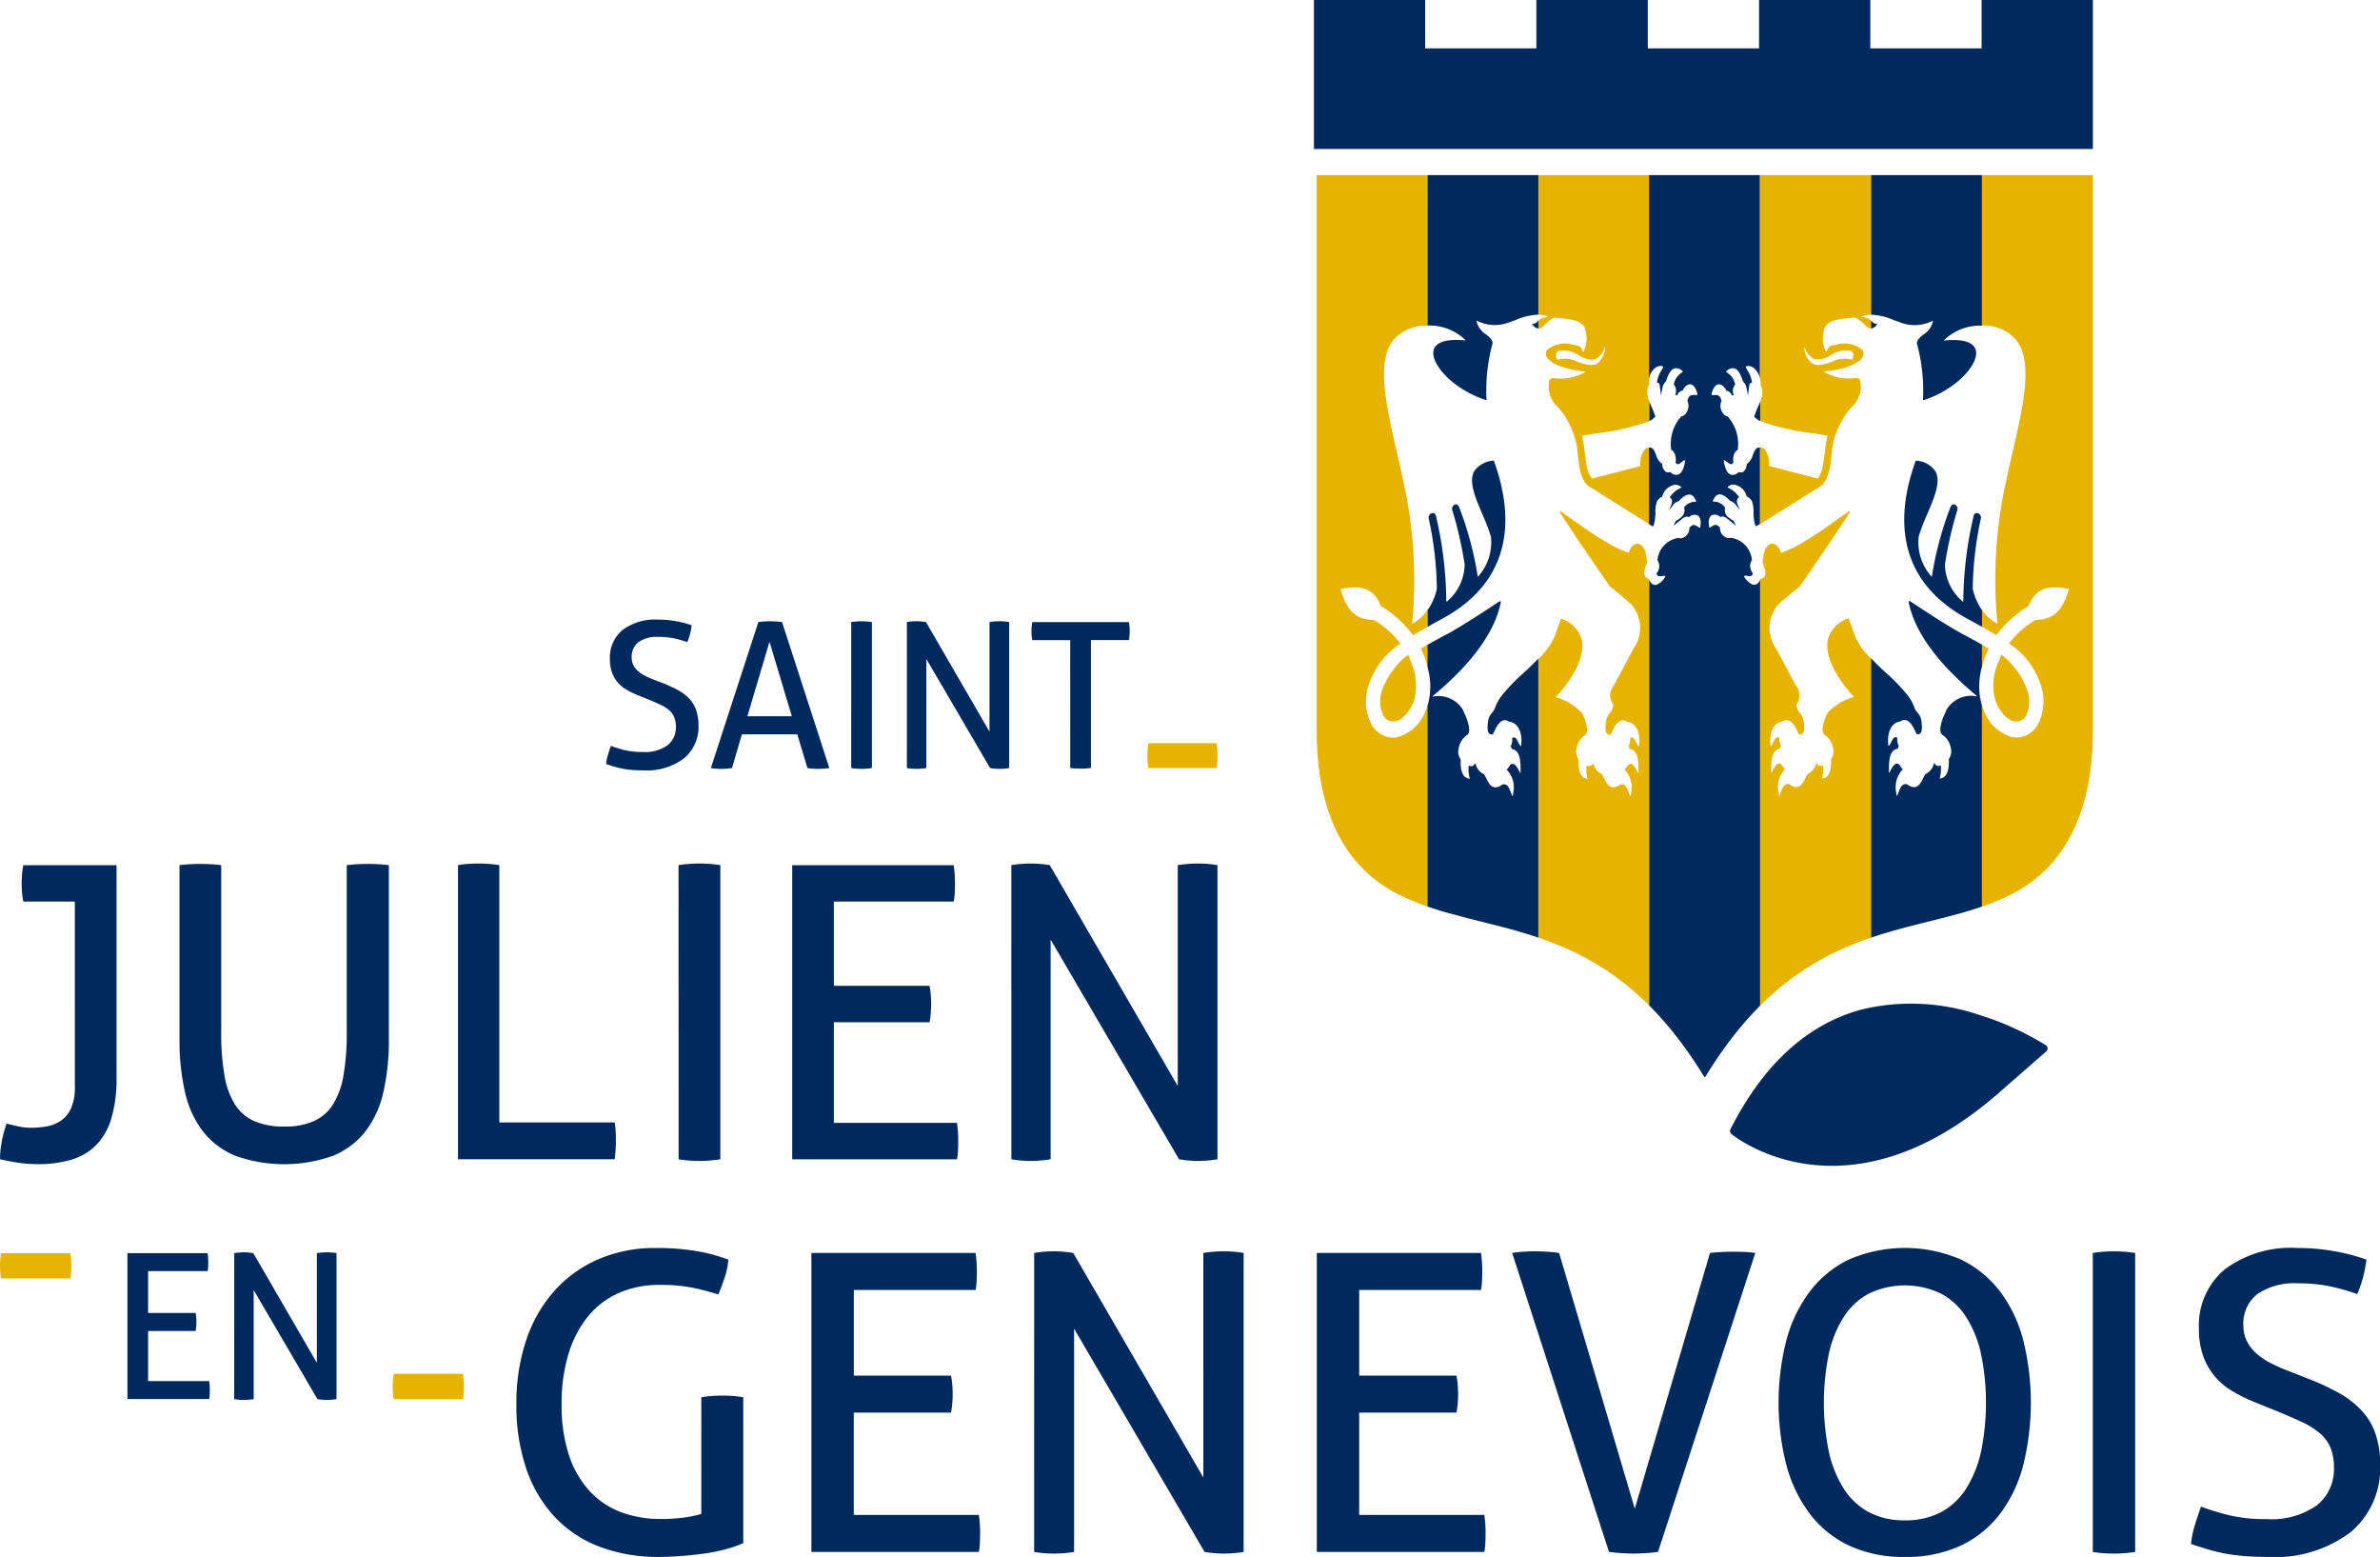 <svg xmlns="http://www.w3.org/2000/svg" width="162.353" height="106.173" viewBox="0 0 162.353 106.173"><defs><clipPath id="a"><path d="M245.678 130.036c-6.916-11.348-14.963-9.36-21.005-12.517-5.615-2.934-5.44-9.722-5.44-11.712V68.535h52.955v37.271c0 1.99.175 8.779-5.44 11.712-6.042 3.157-14.089 1.169-21.005 12.517Z" transform="translate(-219.232 -68.535)" fill="none"/></clipPath></defs><path d="M5.105 61.482H1.59a5.479 5.479 0 0 1-.084-.614q-.028-.334-.028-.641t.028-.628a5.589 5.589 0 0 1 .084-.6h6.36v14.477a9.458 9.458 0 0 1-.362 2.817 4.34 4.34 0 0 1-1.06 1.827 3.982 3.982 0 0 1-1.7.977 8.066 8.066 0 0 1-2.259.292 9.268 9.268 0 0 1-1.339-.1q-.67-.1-1.228-.237a6.534 6.534 0 0 1 .112-1.172 8.293 8.293 0 0 1 .334-1.255c.223.056.479.117.768.181a4.013 4.013 0 0 0 .906.1 6.351 6.351 0 0 0 1.018-.083 2.58 2.58 0 0 0 .962-.363 2.012 2.012 0 0 0 .725-.837 3.4 3.4 0 0 0 .279-1.507Zm7.14-2.483a11.621 11.621 0 0 1 1.45-.083 10.714 10.714 0 0 1 1.395.083v11.382a16.8 16.8 0 0 0 .223 2.957 5.374 5.374 0 0 0 .725 1.994 3 3 0 0 0 1.325 1.13 5.007 5.007 0 0 0 2.022.363 4.907 4.907 0 0 0 2.008-.363 3.02 3.02 0 0 0 1.312-1.13 5.391 5.391 0 0 0 .725-1.994 16.754 16.754 0 0 0 .223-2.957V58.999a11.8 11.8 0 0 1 1.423-.083 11.635 11.635 0 0 1 1.451.083v11.884a15.642 15.642 0 0 1-.377 3.6 6.844 6.844 0 0 1-1.227 2.679 5.406 5.406 0 0 1-2.217 1.659 9.917 9.917 0 0 1-6.64 0 5.4 5.4 0 0 1-2.217-1.659 6.836 6.836 0 0 1-1.227-2.679 15.641 15.641 0 0 1-.377-3.6Zm18.997-.001c.2-.037.423-.065.656-.083s.478-.028.739-.028q.362 0 .725.028t.7.083v17.546h7.867a4.9 4.9 0 0 1 .07.642c.008.222.014.428.014.613a8.953 8.953 0 0 1-.084 1.256H31.242Zm15.045 0c.223-.037.456-.065.7-.083a9.828 9.828 0 0 1 1.451 0c.241.019.474.047.7.083v20.057a8.753 8.753 0 0 1-1.423.112c-.242 0-.488-.01-.74-.028s-.479-.047-.683-.084Zm7.754.001h11.018a8.3 8.3 0 0 1 .084 1.228q0 .308-.014.641a3.972 3.972 0 0 1-.07.615h-8.177v5.746h6.527a5.6 5.6 0 0 1 .084.6 7.109 7.109 0 0 1 0 1.269 5.477 5.477 0 0 1-.084.614h-6.527v6.863h8.4a8.357 8.357 0 0 1 .083 1.227c0 .205 0 .419-.013.642a4.1 4.1 0 0 1-.069.614H54.041Zm14.949-.001q.306-.055.655-.083c.233-.019.45-.028.655-.028s.423.009.656.028.451.047.655.083l8.731 15.064V58.998q.335-.055.7-.083c.241-.019.484-.028.725-.028q.308 0 .642.028c.223.019.437.047.642.083v20.057a7.627 7.627 0 0 1-2.623 0l-8.759-14.98v14.98a7.96 7.96 0 0 1-1.338.112c-.242 0-.479-.01-.711-.028a5.686 5.686 0 0 1-.628-.084ZM47.84 95.285c.226-.038.463-.066.708-.085a9.56 9.56 0 0 1 1.474 0 6.692 6.692 0 0 1 .681.085v9.951a9.146 9.146 0 0 1-1.3.44 11.9 11.9 0 0 1-1.474.283c-.511.067-1.021.118-1.532.157s-.992.057-1.446.057a11.142 11.142 0 0 1-4.083-.709 8.13 8.13 0 0 1-3.063-2.056 9.118 9.118 0 0 1-1.913-3.275 13.309 13.309 0 0 1-.666-4.366 13.449 13.449 0 0 1 .68-4.409 9.574 9.574 0 0 1 1.942-3.359 8.614 8.614 0 0 1 3.005-2.141 9.678 9.678 0 0 1 3.871-.751 16.134 16.134 0 0 1 2.806.212 11.876 11.876 0 0 1 2.155.581 5.266 5.266 0 0 1-.241 1.2q-.186.554-.44 1.177-.794-.256-1.715-.453a11.266 11.266 0 0 0-2.31-.2 6.78 6.78 0 0 0-2.737.538 5.652 5.652 0 0 0-2.1 1.574 7.432 7.432 0 0 0-1.348 2.552 11.485 11.485 0 0 0-.482 3.473 10.841 10.841 0 0 0 .5 3.473 6.682 6.682 0 0 0 1.4 2.438 5.6 5.6 0 0 0 2.14 1.446 7.666 7.666 0 0 0 2.736.468 11.081 11.081 0 0 0 1.588-.1 8.522 8.522 0 0 0 1.163-.24Zm7.511-9.84h11.2a8.408 8.408 0 0 1 .085 1.247c0 .209 0 .426-.014.653a3.983 3.983 0 0 1-.071.624h-8.307v5.841h6.63a5.6 5.6 0 0 1 .085.61 7.31 7.31 0 0 1 0 1.289 5.6 5.6 0 0 1-.085.625H58.24v6.974h8.534a8.579 8.579 0 0 1 .084 1.248q0 .312-.014.653a4.087 4.087 0 0 1-.07.623H55.351Zm15.196.001a6.589 6.589 0 0 1 .667-.085c.236-.019.458-.028.666-.028s.43.009.666.028a6.6 6.6 0 0 1 .666.085l8.874 15.311V85.446c.227-.038.463-.066.709-.085s.491-.028.736-.028q.313 0 .653.028c.227.019.444.047.652.085v20.385a6.638 6.638 0 0 1-.667.085c-.236.019-.458.029-.666.029s-.43-.01-.666-.029a6.638 6.638 0 0 1-.667-.085l-8.9-15.225v15.225a6.655 6.655 0 0 1-.666.085 8.717 8.717 0 0 1-1.422 0 5.4 5.4 0 0 1-.638-.085Zm19.28-.001h11.2a8.477 8.477 0 0 1 .085 1.247q0 .313-.015.653a4.047 4.047 0 0 1-.07.624h-8.308v5.841h6.634a5.49 5.49 0 0 1 .085.61 7.31 7.31 0 0 1 0 1.289 5.493 5.493 0 0 1-.085.625h-6.634v6.974h8.535a8.579 8.579 0 0 1 .084 1.248q0 .312-.014.653a4.151 4.151 0 0 1-.07.623H89.827Zm13.326.001a6.566 6.566 0 0 1 .751-.085 12.559 12.559 0 0 1 1.645 0c.294.019.563.047.808.085l5.161 17.436 5.131-17.436a14.087 14.087 0 0 1 1.559-.085c.245 0 .506 0 .779.014a5.731 5.731 0 0 1 .752.071l-6.635 20.385q-.368.057-.822.085c-.3.019-.587.029-.85.029s-.544-.01-.836-.029-.572-.047-.838-.085Zm26.793 18.232a5.136 5.136 0 0 0 2.452-.553 4.629 4.629 0 0 0 1.715-1.6 7.842 7.842 0 0 0 1.021-2.524 16.511 16.511 0 0 0 0-6.677 7.678 7.678 0 0 0-1.021-2.524 4.677 4.677 0 0 0-1.715-1.588 5.717 5.717 0 0 0-4.905 0 4.67 4.67 0 0 0-1.716 1.588 7.7 7.7 0 0 0-1.021 2.524 16.56 16.56 0 0 0 0 6.677 7.866 7.866 0 0 0 1.021 2.524 4.621 4.621 0 0 0 1.716 1.6 5.133 5.133 0 0 0 2.453.553m0 2.495a8.72 8.72 0 0 1-3.828-.78 7.282 7.282 0 0 1-2.68-2.183 9.673 9.673 0 0 1-1.588-3.332 17.272 17.272 0 0 1 0-8.449 9.684 9.684 0 0 1 1.588-3.332 7.409 7.409 0 0 1 2.68-2.2 9.625 9.625 0 0 1 7.655 0 7.4 7.4 0 0 1 2.68 2.2 9.458 9.458 0 0 1 1.573 3.332 17.749 17.749 0 0 1 0 8.449 9.447 9.447 0 0 1-1.573 3.332 7.276 7.276 0 0 1-2.68 2.183 8.719 8.719 0 0 1-3.827.78m12.815-20.727c.226-.038.463-.066.708-.085a9.56 9.56 0 0 1 2.184.085v20.385a8.144 8.144 0 0 1-.695.085 9.38 9.38 0 0 1-1.503 0 6.52 6.52 0 0 1-.694-.085Zm7.373 17.296a19.8 19.8 0 0 0 1.956.595 10.451 10.451 0 0 0 2.5.256 5.364 5.364 0 0 0 3.473-.95 3.157 3.157 0 0 0 1.148-2.566 3.471 3.471 0 0 0-.241-1.361 2.61 2.61 0 0 0-.724-.979 5.41 5.41 0 0 0-1.2-.752q-.723-.34-1.688-.737l-1.615-.653a11.009 11.009 0 0 1-1.5-.75 4.651 4.651 0 0 1-1.177-1.007 4.545 4.545 0 0 1-.779-1.375 5.442 5.442 0 0 1-.284-1.858 4.965 4.965 0 0 1 1.758-4.039 7.509 7.509 0 0 1 4.934-1.46 14.125 14.125 0 0 1 2.579.226 13.589 13.589 0 0 1 2.155.567 8.872 8.872 0 0 1-.624 2.353 14.243 14.243 0 0 0-1.772-.51 10.491 10.491 0 0 0-2.283-.226 4.514 4.514 0 0 0-2.75.723 2.536 2.536 0 0 0-.964 2.169 2.292 2.292 0 0 0 .242 1.063 2.808 2.808 0 0 0 .637.822 4.659 4.659 0 0 0 .936.638 10.535 10.535 0 0 0 1.134.511l1.588.623a17.1 17.1 0 0 1 2.014.949 6.3 6.3 0 0 1 1.5 1.163 4.521 4.521 0 0 1 .95 1.574 6.3 6.3 0 0 1 .326 2.126 5.691 5.691 0 0 1-2.014 4.608 8.533 8.533 0 0 1-5.641 1.688c-.587 0-1.115-.02-1.588-.057a13.008 13.008 0 0 1-1.318-.17 11.5 11.5 0 0 1-1.177-.283q-.568-.171-1.163-.369a6.326 6.326 0 0 1 .256-1.276q.2-.652.425-1.275" fill="#002a5e"/><path d="M82.981 50.681a3.719 3.719 0 0 1 .054.419q.018.233.018.436c0 .137-.006.283-.018.438a3.054 3.054 0 0 1-.054.4h-4.643a3.058 3.058 0 0 1-.053-.4 5.67 5.67 0 0 1 0-.874 3.723 3.723 0 0 1 .053-.419ZM4.792 85.457a3.83 3.83 0 0 1 .055.426 5.4 5.4 0 0 1 0 .889 3.144 3.144 0 0 1-.055.407H.073a3.069 3.069 0 0 1-.054-.407Q0 86.536 0 86.327t.019-.444a3.725 3.725 0 0 1 .054-.426Zm26.785 8.229a3.834 3.834 0 0 1 .055.426q.018.237.018.444t-.018.445a3.124 3.124 0 0 1-.055.407h-4.719a3.053 3.053 0 0 1-.055-.407 5.39 5.39 0 0 1 0-.889 3.733 3.733 0 0 1 .055-.426Z" fill="#e6b300"/><path d="M8.693 85.457h5.469a4.09 4.09 0 0 1 .042.609c0 .1 0 .208-.007.318a1.961 1.961 0 0 1-.035.3h-4.058v2.852h3.24a2.754 2.754 0 0 1 .041.3c.009.106.014.21.014.312s0 .208-.014.318a2.733 2.733 0 0 1-.041.3h-3.24v3.414h4.167a4.09 4.09 0 0 1 .042.609q0 .152-.007.318a1.9 1.9 0 0 1-.035.3H8.693Zm7.285 0a4.202 4.202 0 0 1 .651-.055c.102 0 .21 0 .326.014s.223.023.325.041l4.334 7.477v-7.477q.166-.027.346-.041c.12-.009.24-.014.36-.014q.152 0 .318.014t.318.041v9.955a3.76 3.76 0 0 1-.651.056c-.102 0-.21 0-.325-.014a3.268 3.268 0 0 1-.326-.042l-4.348-7.435v7.435a3.923 3.923 0 0 1-.665.056c-.111 0-.238 0-.353-.014a2.691 2.691 0 0 1-.312-.042Zm25.692-34.59a9.708 9.708 0 0 0 .956.291 5.114 5.114 0 0 0 1.218.124 2.619 2.619 0 0 0 1.7-.464 1.54 1.54 0 0 0 .561-1.253 1.7 1.7 0 0 0-.118-.665 1.28 1.28 0 0 0-.353-.478 2.631 2.631 0 0 0-.588-.367q-.353-.166-.824-.36l-.789-.318a5.427 5.427 0 0 1-.733-.367 2.26 2.26 0 0 1-.575-.491 2.215 2.215 0 0 1-.381-.672 2.652 2.652 0 0 1-.139-.907 2.426 2.426 0 0 1 .859-1.973 3.67 3.67 0 0 1 2.409-.713 6.9 6.9 0 0 1 1.26.111 6.637 6.637 0 0 1 1.052.277 4.338 4.338 0 0 1-.3 1.149 6.885 6.885 0 0 0-.865-.249 5.1 5.1 0 0 0-1.114-.111 2.2 2.2 0 0 0-1.343.354 1.238 1.238 0 0 0-.471 1.059 1.117 1.117 0 0 0 .118.519 1.376 1.376 0 0 0 .312.4 2.231 2.231 0 0 0 .457.311 4.951 4.951 0 0 0 .553.249l.775.3a8.278 8.278 0 0 1 .983.464 3.058 3.058 0 0 1 .734.567 2.2 2.2 0 0 1 .464.769 3.073 3.073 0 0 1 .159 1.038 2.781 2.781 0 0 1-.983 2.25 4.17 4.17 0 0 1-2.756.824q-.428 0-.775-.027a6.443 6.443 0 0 1-.644-.083 5.529 5.529 0 0 1-.575-.139 20.19 20.19 0 0 1-.568-.18 3.094 3.094 0 0 1 .125-.623q.086-.311.199-.616Zm12.719-.789h-3.78l-.678 2.3a4.9 4.9 0 0 1-.72.056 5.5 5.5 0 0 1-.381-.014 3.246 3.246 0 0 1-.339-.042l3.24-9.955q.18-.027.388-.041c.139-.009.281-.014.429-.014q.194 0 .4.014t.4.041l3.226 9.955a3.94 3.94 0 0 1-.374.042 5.556 5.556 0 0 1-.767 0 3.636 3.636 0 0 1-.353-.042Zm-3.406-1.232h3.032l-1.523-5.082Zm7.083-6.425a4.813 4.813 0 0 1 1.066-.041c.12.014.235.023.346.041v9.955a4.076 4.076 0 0 1-.706.056c-.129 0-.242-.005-.367-.014a3.272 3.272 0 0 1-.34-.042Zm3.798 0q.152-.027.326-.041c.115-.009.224-.014.326-.014s.209 0 .325.014.224.023.326.041l4.334 7.477v-7.477q.166-.027.346-.041c.12-.009.24-.014.36-.014.1 0 .208 0 .318.014s.217.023.318.041v9.955a3.755 3.755 0 0 1-1.303 0l-4.347-7.435v7.435a3.923 3.923 0 0 1-.665.056 4.71 4.71 0 0 1-.353-.014 2.7 2.7 0 0 1-.312-.042Zm11.141 1.232h-2.586a2.707 2.707 0 0 1-.042-.3q-.014-.166-.013-.318c0-.1 0-.205.013-.312a2.755 2.755 0 0 1 .042-.3h6.59a2.791 2.791 0 0 1 .042.29c.009.1.013.2.013.3s0 .21-.013.326a2.686 2.686 0 0 1-.042.311h-2.59v8.723a5.325 5.325 0 0 1-.692.042 5.772 5.772 0 0 1-.72-.042Zm63.609 30.644c-10.634 9.508-18.43 3.1-18.51 3.03a.26.26 0 0 1-.061-.315c2.237-4.425 5.25-7.175 8.948-8.169a14.47 14.47 0 0 1 8.013.365 19.553 19.553 0 0 1 4.564 2.078.263.263 0 0 1 .024.41ZM135.177 0v3.3h-7.591V0h-7.591v3.3h-7.591V0h-7.6v3.3h-7.587V0H89.63v10.159h53.139V0Z" fill="#002a5e"/><g transform="translate(89.813 11.941)" clip-path="url(#a)"><path d="M15.126 10.463h-.032a.539.539 0 0 1-.333-.222l-.07-.084.108-.014a.457.457 0 0 0 .276-.167c.015-.015.035-.031.052-.047v-.411a4.238 4.238 0 0 0-1.536.362l-.066.025c-.139.051-.277.1-.421.149a2.7 2.7 0 0 1-2.159-.114.021.021 0 0 0-.035.019 1.407 1.407 0 0 0 .64.9c.282.23.524.429.429.71a12.2 12.2 0 0 0-.392 3.7v.087l-.082-.027c-2.187-.721-3.719-2.424-3.529-3.354.119-.583.878-.833 2.152-.7 0 0 .008 0 .013-.016a.022.022 0 0 0-.006-.025 3.543 3.543 0 0 0-2.5-.976h-.07v19.4c.023-.032.048-.061.07-.094a4.115 4.115 0 0 0 .563-1.342 23.641 23.641 0 0 0-.554-4.8.315.315 0 0 1 .224-.373.188.188 0 0 1 .15.013.274.274 0 0 1 .118.178 26.1 26.1 0 0 1 .706 5.829.021.021 0 0 0 .013.019.023.023 0 0 0 .022 0 3.389 3.389 0 0 0 1.218-2.54 26.468 26.468 0 0 0-.844-3.7.319.319 0 0 1 .181-.39c.058-.017.207-.034.3.215a23.247 23.247 0 0 1 1.253 4.684.02.02 0 0 0 .014.016.022.022 0 0 0 .023-.005 3.523 3.523 0 0 0 .865-2.719 14.391 14.391 0 0 0-.591-1.543c-.483-1.136-.939-2.209-.552-2.908a1.691 1.691 0 0 1 1.291-.72l.05-.009.017.048c1.224 3.386 1.591 8-3.61 10.778-.272.145-.574.314-.861.475l-.07.039v1.21l.07-.04c.407-.231.832-.458 1.248-.681l.031-.016c1.035-.552 2.95-1.819 3.559-2.226.055-.037.107.018.093.082-.255 1.21-1.058 3.393-4.629 6.366a.022.022 0 0 0 .013.04 1.945 1.945 0 0 1 2.044.928c.034.09.072.175.11.262l.016.036a3.068 3.068 0 0 1 .259.773c.072.372.02.567-.175.67a1.409 1.409 0 0 0-.519.91.867.867 0 0 0 .13.677l.013.017v.021c-.021.977.22 1.232.588 1.316a.019.019 0 0 0 .02-.005.022.022 0 0 0 .007-.019l-.018-.1a2.411 2.411 0 0 1-.056-.705l.012-.07.067.022a.264.264 0 0 0 .315-.1l.071-.084.033.1a1.031 1.031 0 0 0 .472.6l.066.047c.05.028.1.12.17.272.112.232.266.549.53.612a.665.665 0 0 0 .542-.172l.023-.011c.345-.082.459.206.575.511a2.425 2.425 0 0 0 .109.26.019.019 0 0 0 .024.012.023.023 0 0 0 .017-.02l.011-.153a1.748 1.748 0 0 0-.392-1.584l-.051-.042.046-.047a1.224 1.224 0 0 0 .156-.21l.021-.038.011-.014a.253.253 0 0 1 .177-.085h.03c.178.033.344.336.471.6a.02.02 0 0 0 .025.013.023.023 0 0 0 .017-.021c0-.7.006-1.487-.562-1.6l-.032-.006-.08-.195.017-.026a1.07 1.07 0 0 0 .091-.5v-.04l.037-.014a.172.172 0 0 1 .119-.01c.1.031.174.17.248.317a1.063 1.063 0 0 0 .166.269.019.019 0 0 0 .022 0 .021.021 0 0 0 .014-.019c.1-.938-.207-1.555-.818-1.65l-.023-.008a.468.468 0 0 0-.387-.069c-.293.09-.51.511-.682.911l-.013.03-.032.005a.244.244 0 0 1-.218-.047c-.127-.113-.152-.41-.077-.884a.96.96 0 0 1 .249-.521l.014-.018c.034-.043.067-.086.1-.131l.073-.119a3.14 3.14 0 0 1 .6-1.055 12.966 12.966 0 0 1 1.4-1.429l.018-.016c.334-.308.664-.624.973-.946V10.463Z" fill="none"/><path d="M7.543 36.253c-.036.1-.075.2-.116.287a2.849 2.849 0 0 1-1.964 1.8 1.594 1.594 0 0 1-.96-.151 1.856 1.856 0 0 1-.745-.7 3.445 3.445 0 0 1-.165-2.828 5.272 5.272 0 0 1 2.072-2.681l.049-.037-.038-.048a6.317 6.317 0 0 0-1.734-1.541l-.013-.008h-.015c-1.24-.053-1.835-.6-2.275-2.091a.025.025 0 0 1 0-.018.018.018 0 0 1 .014-.009c1.5-.305 2.26.013 2.72 1.131l.007.018.017.01a8.044 8.044 0 0 1 2.154 1.944l.032.044.047-.027c.188-.11.541-.314.93-.534v-1.155a2.924 2.924 0 0 1-1.011.917.023.023 0 0 1-.024 0 .022.022 0 0 1-.008-.02 30.988 30.988 0 0 0-.566-9.531c-.147-.687-.3-1.367-.447-2-.765-3.341-1.425-6.228-.317-7.719a2.9 2.9 0 0 1 2.288-1.042h.087V-8.569H-2.54v76H7.566V36.172c-.008.027-.014.055-.023.081Z" fill="#e6b300"/><path d="M16.452 12.012a.434.434 0 0 0-.01.577.017.017 0 0 0 .017 0 1.908 1.908 0 0 1 1.357.144 3.083 3.083 0 0 0 .922.216.774.774 0 0 0 .413-.1 1.485 1.485 0 0 0 .537-1.1.014.014 0 0 0-.01-.014l-.013.009a1.308 1.308 0 0 1-.64.8 1.5 1.5 0 0 1-1.138-.259 1.8 1.8 0 0 0-1.435-.273Zm2.673 5.593h-.018c-.348.056-.681.111-.983.165a.021.021 0 0 0-.014.01.023.023 0 0 0 0 .016c.038.156.072.326.1.52s.057.395.083.592l.008.066c.027.218.061.489.105.743a2.108 2.108 0 0 0 .3.872.67.67 0 0 0 .082.091s.006 0 .02.006l3.279-.845a.023.023 0 0 0 .016-.022 1.509 1.509 0 0 1 .294-1.127.444.444 0 0 1 .3-.115v-1.809a15.862 15.862 0 0 1-3.572.837Zm3.535-3.232-.01.015a.826.826 0 0 0-.1.467 1.853 1.853 0 0 0 .144.594v-1.551a1.959 1.959 0 0 0-.038.456Z" fill="none"/><path d="m7.109 32.285.025.05c.059.121.115.245.165.366a6.076 6.076 0 0 1 .267.824v-1.506c-.139.079-.276.158-.409.238Z" fill="#e6b300"/><path d="M15.383 9.761a1.182 1.182 0 0 1 .365-.076.021.021 0 0 0 .019-.018.021.021 0 0 0-.013-.024 1.668 1.668 0 0 0-.37-.1 1.852 1.852 0 0 0-.252-.022v.406a.75.75 0 0 1 .251-.166Zm2.451 9.395a5.3 5.3 0 0 0-.593-2.185 4.621 4.621 0 0 0-.77-1.139 1.9 1.9 0 0 1-.588-1.829.291.291 0 0 1 .34-.15 3.412 3.412 0 0 0 2.1-.417.021.021 0 0 0 .012-.024.02.02 0 0 0-.019-.017c-1.685-.168-2.462-.644-2.628-1.034a.43.43 0 0 1 .06-.452 1.9 1.9 0 0 1 1.736-.343l.088.013c.29.044.466.071.594.459h.045a1.99 1.99 0 0 0 .057-1.684c-.3-.469-1.006-.536-1.685-.6l-.372-.035a1.963 1.963 0 0 0-.54.406 2.553 2.553 0 0 1-.28.24.456.456 0 0 1-.252.1v22.508c.084-.087.174-.172.252-.261a4.5 4.5 0 0 0 .837-1.258l.445-1.225.058.025a2.061 2.061 0 0 1 1.351 1.4c.234 1.007-.4 2.433-1.749 3.91a.022.022 0 0 0-.005.02.023.023 0 0 0 .016.016 3.775 3.775 0 0 1 1.759 1.062l.058.11a3.069 3.069 0 0 1 .259.773c.071.372.019.567-.175.67a1.406 1.406 0 0 0-.52.91.865.865 0 0 0 .13.676l.013.017v.021c-.021.976.22 1.232.589 1.316a.021.021 0 0 0 .019-.006.022.022 0 0 0 .006-.019l-.018-.1a2.426 2.426 0 0 1-.056-.705l.012-.07.067.022a.265.265 0 0 0 .315-.1l.071-.084.032.1a1.025 1.025 0 0 0 .472.6l.067.048a.739.739 0 0 1 .169.272c.112.232.266.549.531.612a.661.661 0 0 0 .54-.172l.023-.011c.349-.084.456.193.576.511a2.626 2.626 0 0 0 .108.26c0 .007.007.011.025.012a.023.023 0 0 0 .017-.02l.01-.153a1.742 1.742 0 0 0-.391-1.584l-.051-.041.046-.047a1.249 1.249 0 0 0 .157-.209l.021-.038.011-.014a.236.236 0 0 1 .207-.084c.18.033.346.338.471.6a.021.021 0 0 0 .026.013.022.022 0 0 0 .017-.021c0-.7.007-1.487-.562-1.6l-.031-.006-.08-.195.016-.026a1.07 1.07 0 0 0 .091-.5v-.039l.037-.014a.175.175 0 0 1 .118-.01c.1.031.174.169.25.321a1.092 1.092 0 0 0 .165.266.023.023 0 0 0 .022 0 .022.022 0 0 0 .014-.019c.1-.938-.206-1.555-.818-1.65l-.023-.008a.465.465 0 0 0-.387-.069c-.294.09-.51.511-.682.911l-.013.03-.033.005a.233.233 0 0 1-.217-.047c-.127-.112-.153-.41-.077-.884a.961.961 0 0 1 .249-.52.8.8 0 0 0 .232-.6 1.034 1.034 0 0 1 .048-1.288l1.353-2.533a2.411 2.411 0 0 0-.124-2.946c-.293-.292-.7-.626-1.135-.979l-.371-.3s-2.738-3.959-3.405-5.054a.043.043 0 0 1 .06-.058c.728.469 3.144 2.368 4.626 2.82h.016a.022.022 0 0 0 .01-.012c.091-.367.316-.6.577-.6h.019c.234.014.513.25.593.871l.051.412-.006.015c-.135.337-.257.685-.144.9a.384.384 0 0 0 .245.185l.027.008.011.026c.006.015.014.026.021.039v-3.776l-4.06-2.546c-.587-.367-.693-1.207-.806-2.101Z" fill="none"/><path d="M7.636 30.77c.287-.162.589-.33.861-.475 5.2-2.774 4.834-7.392 3.61-10.778l-.017-.048-.05.009a1.691 1.691 0 0 0-1.291.721c-.387.7.069 1.773.552 2.908a14.393 14.393 0 0 1 .591 1.543 3.523 3.523 0 0 1-.865 2.719.022.022 0 0 1-.023.005.02.02 0 0 1-.014-.016 23.247 23.247 0 0 0-1.253-4.684c-.1-.249-.246-.233-.3-.215a.319.319 0 0 0-.181.39 26.467 26.467 0 0 1 .844 3.7 3.389 3.389 0 0 1-1.218 2.54.023.023 0 0 1-.022 0 .021.021 0 0 1-.013-.019 26.1 26.1 0 0 0-.706-5.829.274.274 0 0 0-.118-.178.188.188 0 0 0-.15-.013.315.315 0 0 0-.224.373 23.641 23.641 0 0 1 .554 4.8 4.115 4.115 0 0 1-.562 1.342c-.022.034-.047.062-.07.094v1.151l.07-.04Zm6.522 3.147-.018.016a12.969 12.969 0 0 0-1.4 1.429 3.14 3.14 0 0 0-.6 1.055l-.073.119c-.03.046-.064.089-.1.132l-.014.018a.96.96 0 0 0-.249.521c-.075.474-.05.772.077.884a.244.244 0 0 0 .218.047l.032-.005.013-.03c.173-.4.389-.821.682-.911a.468.468 0 0 1 .387.069l.023.008c.611.094.917.711.818 1.65a.021.021 0 0 1-.014.019.019.019 0 0 1-.022 0 1.063 1.063 0 0 1-.166-.269c-.074-.147-.144-.287-.248-.317a.172.172 0 0 0-.119.01l-.037.014v.04a1.07 1.07 0 0 1-.091.5l-.017.026.08.195.032.006c.568.114.565.9.562 1.6a.023.023 0 0 1-.017.021.02.02 0 0 1-.025-.013c-.127-.266-.293-.57-.471-.6h-.03a.253.253 0 0 0-.177.085l-.011.014-.021.038a1.224 1.224 0 0 1-.156.21l-.046.047.051.042a1.748 1.748 0 0 1 .392 1.584l-.011.153a.023.023 0 0 1-.017.02.019.019 0 0 1-.024-.012 2.427 2.427 0 0 1-.109-.26c-.116-.305-.23-.593-.575-.511l-.023.011a.665.665 0 0 1-.542.172c-.264-.063-.418-.38-.53-.612-.074-.152-.12-.244-.17-.272l-.066-.047a1.032 1.032 0 0 1-.472-.6l-.033-.105-.071.084a.264.264 0 0 1-.315.1l-.067-.022-.012.07a2.41 2.41 0 0 0 .056.705l.018.1a.022.022 0 0 1-.007.019.019.019 0 0 1-.02.005c-.368-.083-.609-.339-.588-1.316v-.021l-.013-.017a.867.867 0 0 1-.13-.677 1.409 1.409 0 0 1 .519-.91c.2-.1.247-.3.175-.67a3.068 3.068 0 0 0-.259-.773l-.016-.036c-.038-.087-.076-.172-.11-.262a1.945 1.945 0 0 0-2.044-.928.022.022 0 0 1-.013-.04c3.571-2.973 4.374-5.157 4.629-6.366.014-.065-.039-.119-.093-.082-.609.407-2.525 1.674-3.559 2.226l-.031.016c-.416.223-.841.45-1.248.681l-.07.04v1.506c.023.091.051.182.07.273a4.805 4.805 0 0 1 0 2.13c-.02.083-.045.163-.07.244v31.261h7.565V32.971c-.301.322-.635.633-.969.946ZM7.636 10.256a3.543 3.543 0 0 1 2.5.976.022.022 0 0 1 .006.025c0 .011-.011.016-.013.016-1.273-.129-2.033.121-2.152.7-.19.93 1.342 2.633 3.529 3.354l.082.027v-.087a12.2 12.2 0 0 1 .392-3.7c.1-.281-.147-.48-.429-.71a1.407 1.407 0 0 1-.64-.9.021.021 0 0 1 .035-.019 2.7 2.7 0 0 0 2.159.114c.143-.048.282-.1.421-.149l.066-.025a4.239 4.239 0 0 1 1.536-.362V-8.569H7.566v18.826Z" fill="#002a5e"/><path d="M23.08 27.939h.022a.425.425 0 0 0 .139-.031 1.238 1.238 0 0 0 .558-.546.021.021 0 0 0 0-.018.023.023 0 0 0-.016-.014.6.6 0 0 0-.226.006h-.017a.371.371 0 0 1-.263-.019.157.157 0 0 1-.038-.046.262.262 0 0 1-.033-.089v-.022l.011-.019c.011-.019.015-.036.026-.054a.742.742 0 0 0 .038-.8l-.022-.034a1.681 1.681 0 0 1 1.375-1.509l.028-.021.032.014a.449.449 0 0 0 .4-.063.67.67 0 0 0 .342-.595v-.025l.015-.019c.225-.269.365-.182.518-.086a.688.688 0 0 0 .173.085.024.024 0 0 0 .018 0 .021.021 0 0 0 .009-.015c.085-.4.024-.7-.167-.819a.519.519 0 0 0-.567.1l-.029.021-.032-.016c-.1-.049-.221-.021-.388.09l-.229.181a2.837 2.837 0 0 0-.08.068 2.208 2.208 0 0 1-.121.1l-.208.17.161-.34.018-.009c.055-.028.108-.059.16-.091l.223-.175a.623.623 0 0 0 .177-.595v-.023l.012-.019a.933.933 0 0 1 .808-.394.025.025 0 0 0 .017-.011.022.022 0 0 0 0-.02c-.1-.274-.237-.423-.4-.456-.212-.04-.465.1-.779.437l-.013.014h-.019a.664.664 0 0 0-.369.275l-.258.331.155-.391a.474.474 0 0 0 .037-.262.313.313 0 0 0-.105-.185l-.038-.033.026-.043a1.544 1.544 0 0 1 .594-.533l.026-.015.128-.079a.024.024 0 0 0 .009-.016.02.02 0 0 0-.006-.017.567.567 0 0 0-.519-.142 1.09 1.09 0 0 0-.773.769l-.008.019-.017.011a.78.78 0 0 0-.343.332 2.148 2.148 0 0 0-.1.813c0 .2-.081.941-.2.875l-.243-.152v3.794c.085.224.21.346.371.356Z" fill="none"/><path d="m14.803 10.141-.108.014.07.084a.539.539 0 0 0 .333.222h.032v-.535c-.017.016-.037.032-.052.047a.457.457 0 0 1-.275.168Z" fill="#002a5e"/><path d="M22.798 15.687c.083.184.186.412.3.744l.011.031-.02.026a1.123 1.123 0 0 1-.392.285v1.809h.015a.612.612 0 0 1 .066 0c.219.027.3.234.387.475.024.062.049.127.077.191a.911.911 0 0 0 .334.432l.023.015v.027a.683.683 0 0 0 .228.505.37.37 0 0 0 .3.032l.03-.007.024.02a.5.5 0 0 0 .509.156c.241-.088.411-.43.477-.963a.022.022 0 0 0-.008-.021.029.029 0 0 0-.019 0 .772.772 0 0 0-.22.138c-.1.08-.2.146-.276.134a.186.186 0 0 1-.117-.088l-.012-.018v-.022c.041-.438-.055-.707-.3-.85a2.779 2.779 0 0 1 .689-2.28.523.523 0 0 0 .356-.281.786.786 0 0 0 .073-.758l-.012-.021.006-.023c.1-.391.271-.385.456-.38a.733.733 0 0 0 .209-.015.022.022 0 0 0 .015-.026c-.087-.412-.263-.663-.482-.69-.191-.016-.386.139-.529.419l-.016.03h-.034c-.119.009-.228.109-.342.316l-.11-.049a.687.687 0 0 0-.082-.676l-.014-.019v-.023a1.207 1.207 0 0 1 .607-.836.023.023 0 0 0 .01-.016.023.023 0 0 0-.007-.017.6.6 0 0 0-.551-.221c-.23.061-.423.343-.589.865v.017l-.014.011a.854.854 0 0 0-.244.5l-.1.484a5.106 5.106 0 0 0-.1-.808.139.139 0 0 0-.113-.077l-.057-.006v-.054a1.969 1.969 0 0 1 .341-.845l.028-.047c.026-.043.08-.15.013-.173a.509.509 0 0 0-.383.04.789.789 0 0 0-.137.083 1.174 1.174 0 0 0-.408.739v1.551l.104.235Zm.444-1.577v.048h-.002Z" fill="none"/><path d="m22.676 27.556-.011-.026-.027-.008a.384.384 0 0 1-.245-.185c-.112-.218.01-.566.144-.9l.006-.015-.051-.412c-.08-.621-.359-.857-.593-.871h-.016c-.262 0-.486.233-.577.6a.022.022 0 0 1-.01.012h-.016c-1.482-.452-3.9-2.351-4.626-2.82a.043.043 0 0 0-.06.058c.667 1.095 3.405 5.054 3.405 5.054l.371.3c.433.353.842.687 1.135.979a2.411 2.411 0 0 1 .124 2.946l-1.353 2.533a1.034 1.034 0 0 0-.048 1.288.8.8 0 0 1-.232.6.961.961 0 0 0-.249.52c-.076.474-.05.773.077.884a.233.233 0 0 0 .217.047l.033-.005.013-.03c.172-.4.388-.821.682-.911a.465.465 0 0 1 .387.069l.023.008c.612.094.917.711.818 1.65a.022.022 0 0 1-.014.019.023.023 0 0 1-.022 0 1.092 1.092 0 0 1-.165-.266c-.076-.152-.145-.29-.25-.321a.175.175 0 0 0-.118.01l-.037.014v.039a1.07 1.07 0 0 1-.091.5l-.016.026.08.195.031.006c.569.114.565.9.562 1.6a.022.022 0 0 1-.017.021.021.021 0 0 1-.026-.013c-.125-.264-.291-.569-.471-.6a.236.236 0 0 0-.207.084l-.011.014-.021.038a1.248 1.248 0 0 1-.157.209l-.046.047.051.041a1.742 1.742 0 0 1 .391 1.584l-.01.153a.023.023 0 0 1-.017.02c-.017 0-.021 0-.025-.012a2.63 2.63 0 0 1-.108-.26c-.12-.319-.227-.6-.576-.511l-.023.011a.661.661 0 0 1-.54.172c-.265-.063-.419-.38-.531-.612a.739.739 0 0 0-.169-.272l-.067-.048a1.025 1.025 0 0 1-.472-.6l-.032-.1-.071.084a.265.265 0 0 1-.315.1l-.067-.022-.012.07a2.426 2.426 0 0 0 .056.705l.018.1a.022.022 0 0 1-.006.019.021.021 0 0 1-.019.006c-.369-.084-.61-.34-.589-1.316v-.021l-.013-.017a.865.865 0 0 1-.13-.676 1.406 1.406 0 0 1 .52-.91c.195-.1.247-.3.175-.67a3.069 3.069 0 0 0-.259-.773l-.058-.11a3.775 3.775 0 0 0-1.759-1.062.023.023 0 0 1-.016-.016.022.022 0 0 1 .005-.02c1.346-1.478 1.983-2.9 1.749-3.91a2.061 2.061 0 0 0-1.351-1.4l-.058-.025-.445 1.225a4.5 4.5 0 0 1-.837 1.258c-.078.089-.169.174-.252.261v34.463h7.565v-39.86a.076.076 0 0 1-.028-.036ZM15.383 9.543a1.668 1.668 0 0 1 .37.1.021.021 0 0 1 .013.024.021.021 0 0 1-.019.018 1.182 1.182 0 0 0-.365.076.75.75 0 0 0-.252.167v.535a.456.456 0 0 0 .252-.1 2.554 2.554 0 0 0 .28-.24 1.963 1.963 0 0 1 .54-.406l.372.035c.68.065 1.383.131 1.685.6a1.99 1.99 0 0 1-.057 1.684h-.045c-.128-.388-.3-.415-.594-.459l-.088-.013a1.9 1.9 0 0 0-1.736.343.43.43 0 0 0-.06.452c.166.39.943.865 2.628 1.034a.02.02 0 0 1 .019.017.021.021 0 0 1-.012.024 3.412 3.412 0 0 1-2.1.417.291.291 0 0 0-.34.15 1.9 1.9 0 0 0 .59 1.832 4.622 4.622 0 0 1 .77 1.139 5.3 5.3 0 0 1 .593 2.185c.113.894.219 1.733.8 2.1l4.06 2.546v-5.222a.444.444 0 0 0-.3.115 1.509 1.509 0 0 0-.294 1.127.023.023 0 0 1-.016.022l-3.266.844c-.014 0-.016 0-.02-.006a.67.67 0 0 1-.082-.091 2.109 2.109 0 0 1-.3-.872 15.707 15.707 0 0 1-.105-.743l-.008-.066c-.026-.2-.051-.4-.083-.592s-.066-.365-.1-.52a.023.023 0 0 1 0-.016.021.021 0 0 1 .014-.01c.3-.054.635-.108.983-.165h.018a15.861 15.861 0 0 0 3.572-.833v-1.326a1.854 1.854 0 0 1-.144-.594.826.826 0 0 1 .1-.467l.01-.015v-.019a1.957 1.957 0 0 1 .038-.456V-8.569h-7.565v18.09a1.852 1.852 0 0 1 .244.022Zm3.637 3a1.308 1.308 0 0 0 .64-.8l.013-.009a.014.014 0 0 1 .01.014 1.485 1.485 0 0 1-.536 1.1.774.774 0 0 1-.413.1 3.083 3.083 0 0 1-.922-.216 1.908 1.908 0 0 0-1.357-.144.017.017 0 0 1-.017 0 .434.434 0 0 1 .01-.577 1.8 1.8 0 0 1 1.43.272 1.5 1.5 0 0 0 1.143.26Z" fill="#e6b300"/><path d="m29.869 16.487-.02-.026.011-.031a7.908 7.908 0 0 1 .3-.744c.038-.084.071-.161.1-.237a1.864 1.864 0 0 0 .144-.594.826.826 0 0 0-.1-.467l-.01-.015v-.015a1.984 1.984 0 0 0-.038-.456 1.176 1.176 0 0 0-.408-.739.8.8 0 0 0-.137-.083.509.509 0 0 0-.383-.04c-.067.024-.013.131.013.173l.028.047a1.969 1.969 0 0 1 .341.845v.053l-.047.011c-.072.017-.072.023-.113.077a5.106 5.106 0 0 0-.1.808l-.1-.484a.857.857 0 0 0-.244-.5l-.014-.011v-.017c-.166-.521-.358-.8-.589-.865a.6.6 0 0 0-.551.221.022.022 0 0 0-.007.017.023.023 0 0 0 .01.016 1.208 1.208 0 0 1 .607.836v.023l-.014.019a.687.687 0 0 0-.082.676l-.11.049c-.114-.207-.223-.307-.342-.316h-.034l-.016-.03c-.144-.279-.339-.435-.529-.419-.22.026-.4.278-.482.69a.022.022 0 0 0 .015.026.732.732 0 0 0 .209.015c.185 0 .357-.011.456.38l.006.023-.012.021a.786.786 0 0 0 .073.758.523.523 0 0 0 .356.281 2.778 2.778 0 0 1 .686 2.274c-.246.143-.342.412-.3.85v.022l-.013.018a.187.187 0 0 1-.117.088c-.077.012-.173-.054-.276-.134a.773.773 0 0 0-.22-.138.03.03 0 0 0-.02 0 .022.022 0 0 0-.007.021c.066.533.236.876.477.963a.5.5 0 0 0 .509-.156l.024-.02.03.007a.37.37 0 0 0 .3-.032.682.682 0 0 0 .228-.505v-.027l.024-.015a.914.914 0 0 0 .334-.432c.028-.065.053-.129.077-.191.09-.241.168-.448.387-.475a.613.613 0 0 1 .066 0h.015v-1.809a1.129 1.129 0 0 1-.391-.285Zm-.153-2.332v-.045l.005.044Zm.302 9.8c-.117.066-.2-.672-.2-.875a2.148 2.148 0 0 0-.1-.813.78.78 0 0 0-.343-.332l-.017-.011-.008-.019a1.091 1.091 0 0 0-.773-.769.567.567 0 0 0-.519.142.02.02 0 0 0-.006.017.021.021 0 0 0 .009.016c.042.028.085.053.128.079l.026.015a1.545 1.545 0 0 1 .594.533l.026.043-.038.033a.311.311 0 0 0-.105.185.478.478 0 0 0 .037.262l.155.391-.259-.331a.661.661 0 0 0-.369-.275h-.019l-.013-.014c-.314-.333-.566-.477-.779-.437-.168.033-.3.182-.4.456a.022.022 0 0 0 0 .02.025.025 0 0 0 .017.011.933.933 0 0 1 .808.394l.012.019v.023a.623.623 0 0 0 .177.595l.223.175c.052.032.1.062.16.091l.018.009.161.34-.208-.17-.121-.1c-.026-.023-.052-.046-.08-.068l-.229-.181c-.167-.111-.287-.139-.388-.09l-.032.016-.029-.021a.519.519 0 0 0-.567-.1c-.19.118-.251.417-.167.819a.023.023 0 0 0 .01.015.024.024 0 0 0 .018 0 .688.688 0 0 0 .173-.085c.153-.1.293-.184.518.086l.016.019v.025a.67.67 0 0 0 .342.595.449.449 0 0 0 .4.063l.032-.014.028.021a1.681 1.681 0 0 1 1.375 1.509l-.022.034a.743.743 0 0 0 .039.8c.01.019.014.035.026.054l.011.019v.022a.263.263 0 0 1-.033.089.157.157 0 0 1-.038.046.371.371 0 0 1-.263.019h-.017a.6.6 0 0 0-.226-.006.022.022 0 0 0-.016.014.021.021 0 0 0 0 .018 1.236 1.236 0 0 0 .558.546.425.425 0 0 0 .139.031h.022c.161-.014.287-.132.384-.342v-3.794Z" fill="none"/><path d="M6.304 32.858c-.01-.027-.02-.056-.032-.085l-.03-.078-.064.053a5.47 5.47 0 0 0-1.67 2.273 2.319 2.319 0 0 0 .045 1.838.864.864 0 0 0 .34.324.713.713 0 0 0 .321.074.832.832 0 0 0 .123-.009c.456-.069.9-.513 1.232-1.218.028-.06.053-.122.075-.184a3.874 3.874 0 0 0-.221-2.679 6.123 6.123 0 0 1-.119-.309Z" fill="#e6b300"/><path d="M37.573 9.543a1.668 1.668 0 0 0-.37.1.021.021 0 0 0-.013.024.021.021 0 0 0 .019.018 1.185 1.185 0 0 1 .365.076.75.75 0 0 1 .252.167v-.411a1.853 1.853 0 0 0-.253.026Zm.001.825a2.506 2.506 0 0 1-.28-.24 1.964 1.964 0 0 0-.54-.406l-.372.035c-.68.065-1.383.131-1.685.6a1.99 1.99 0 0 0 .057 1.684h.045c.128-.388.3-.415.594-.459l.088-.013a1.9 1.9 0 0 1 1.736.343.432.432 0 0 1 .06.452c-.166.39-.944.865-2.628 1.034a.022.022 0 0 0-.019.017.022.022 0 0 0 .012.024 3.411 3.411 0 0 0 2.1.417.291.291 0 0 1 .341.15 1.9 1.9 0 0 1-.59 1.832 4.637 4.637 0 0 0-.771 1.139 5.308 5.308 0 0 0-.593 2.185c-.113.894-.219 1.733-.8 2.1l-4.06 2.546v3.794l.021-.039.011-.026.027-.008a.382.382 0 0 0 .245-.185c.113-.218-.009-.566-.144-.9l-.006-.015.051-.412c.08-.621.359-.857.593-.871h.019c.262 0 .486.233.577.6a.02.02 0 0 0 .01.012h.016c1.482-.452 3.9-2.351 4.626-2.82a.043.043 0 0 1 .06.058c-.667 1.095-3.406 5.054-3.406 5.054l-.371.3c-.433.353-.842.687-1.135.979a2.411 2.411 0 0 0-.124 2.946l1.353 2.533a1.035 1.035 0 0 1 .048 1.288.8.8 0 0 0 .232.6.961.961 0 0 1 .25.52c.076.474.05.773-.077.884a.234.234 0 0 1-.217.047l-.033-.005-.013-.03c-.173-.4-.388-.821-.682-.911a.465.465 0 0 0-.387.069l-.023.008c-.611.094-.917.711-.817 1.65a.022.022 0 0 0 .014.019.023.023 0 0 0 .022 0 1.091 1.091 0 0 0 .165-.266c.076-.152.145-.29.25-.321a.175.175 0 0 1 .118.01l.037.014v.039a1.077 1.077 0 0 0 .091.5l.017.026-.08.195-.032.006c-.569.114-.565.9-.562 1.6a.022.022 0 0 0 .016.021.021.021 0 0 0 .026-.013c.125-.264.291-.569.471-.6a.236.236 0 0 1 .207.084l.011.014.021.038a1.25 1.25 0 0 0 .157.209l.046.047-.051.041a1.74 1.74 0 0 0-.391 1.584l.01.153a.023.023 0 0 0 .017.02c.017 0 .021 0 .025-.012a2.757 2.757 0 0 0 .108-.26c.12-.319.227-.6.576-.511l.023.011a.662.662 0 0 0 .541.172c.264-.063.418-.38.531-.612.074-.152.12-.244.169-.272l.067-.048a1.023 1.023 0 0 0 .472-.6l.033-.1.071.084a.266.266 0 0 0 .316.1l.067-.022.012.07a2.41 2.41 0 0 1-.056.705l-.017.1a.02.02 0 0 0 .006.019.021.021 0 0 0 .019.006c.369-.084.61-.34.589-1.316v-.021l.013-.017a.865.865 0 0 0 .13-.676 1.408 1.408 0 0 0-.52-.91c-.195-.1-.247-.3-.175-.67a3.07 3.07 0 0 1 .259-.773l.058-.11a3.775 3.775 0 0 1 1.759-1.062.024.024 0 0 0 .016-.016.022.022 0 0 0-.005-.02c-1.346-1.478-1.983-2.9-1.749-3.91a2.06 2.06 0 0 1 1.351-1.4l.058-.025.445 1.225a4.5 4.5 0 0 0 .837 1.258c.078.089.169.174.252.261V10.463a.455.455 0 0 1-.26-.095Z" fill="none"/><path d="M30.851 19.822a.023.023 0 0 0 .016.022l3.279.845c.014 0 .016 0 .02-.006a.71.71 0 0 0 .082-.091 2.115 2.115 0 0 0 .3-.872c.044-.253.078-.525.105-.743l.008-.066c.026-.2.051-.4.083-.592s.066-.365.1-.52a.021.021 0 0 0 0-.016.019.019 0 0 0-.013-.01c-.3-.054-.635-.108-.983-.165h-.018a15.891 15.891 0 0 1-3.572-.832v1.808a.444.444 0 0 1 .3.115 1.507 1.507 0 0 1 .293 1.123Zm2.956-6.973a.771.771 0 0 0 .413.1 3.083 3.083 0 0 0 .922-.216 1.908 1.908 0 0 1 1.357-.144.016.016 0 0 0 .016 0 .434.434 0 0 0-.01-.577 1.8 1.8 0 0 0-1.43.272 1.5 1.5 0 0 1-1.139.259 1.308 1.308 0 0 1-.64-.8l-.013-.009a.015.015 0 0 0-.011.014 1.485 1.485 0 0 0 .535 1.101Z" fill="none"/><path d="m23.241 14.11-.005.044h.005Zm-.133 2.351-.011-.031a8.029 8.029 0 0 0-.3-.744 4.253 4.253 0 0 1-.1-.237v1.323a1.123 1.123 0 0 0 .392-.285Z" fill="#002a5e"/><path d="M29.876 27.938h-.022a.425.425 0 0 1-.139-.031 1.236 1.236 0 0 1-.558-.546.021.021 0 0 1 0-.018.022.022 0 0 1 .016-.014.6.6 0 0 1 .226.006h.017a.371.371 0 0 0 .263-.019.157.157 0 0 0 .038-.046.263.263 0 0 0 .033-.089v-.022l-.011-.019c-.011-.019-.015-.036-.026-.054a.743.743 0 0 1-.039-.8l.022-.034a1.681 1.681 0 0 0-1.375-1.509l-.028-.021-.032.014a.449.449 0 0 1-.4-.063.67.67 0 0 1-.342-.595v-.025l-.016-.019c-.225-.269-.365-.182-.518-.086a.687.687 0 0 1-.173.085.024.024 0 0 1-.018 0 .023.023 0 0 1-.01-.015c-.084-.4-.023-.7.167-.819a.519.519 0 0 1 .567.1l.029.021.032-.016c.1-.049.221-.021.388.09l.229.181.08.068c.04.035.081.069.121.1l.208.17-.161-.34-.018-.009a2.278 2.278 0 0 1-.16-.091l-.223-.175a.623.623 0 0 1-.177-.595v-.023l-.012-.019a.933.933 0 0 0-.808-.394.025.025 0 0 1-.017-.011.022.022 0 0 1 0-.02c.1-.274.236-.423.4-.456.212-.04.465.1.779.437l.013.014h.019a.661.661 0 0 1 .369.275l.259.331-.155-.391a.478.478 0 0 1-.037-.262.311.311 0 0 1 .105-.185l.038-.033-.026-.043a1.544 1.544 0 0 0-.594-.533l-.026-.015-.128-.079a.021.021 0 0 1-.009-.016.02.02 0 0 1 .006-.017.567.567 0 0 1 .519-.142 1.091 1.091 0 0 1 .773.769l.008.019.017.011a.78.78 0 0 1 .343.332 2.148 2.148 0 0 1 .1.813c0 .2.08.941.2.875l.243-.152v-5.207h-.015a.613.613 0 0 0-.066 0c-.22.027-.3.234-.387.475-.024.062-.049.127-.077.191a.914.914 0 0 1-.334.432l-.024.015v.027a.683.683 0 0 1-.228.505.37.37 0 0 1-.3.032l-.03-.007-.024.02a.5.5 0 0 1-.509.156c-.241-.088-.411-.43-.477-.963a.022.022 0 0 1 .007-.021.03.03 0 0 1 .02 0 .773.773 0 0 1 .22.138c.1.08.2.146.275.134a.187.187 0 0 0 .118-.088l.013-.018v-.022c-.041-.438.055-.707.3-.85a2.778 2.778 0 0 0-.686-2.274.523.523 0 0 1-.356-.281.786.786 0 0 1-.073-.758l.012-.021-.006-.023c-.1-.391-.271-.385-.456-.38a.732.732 0 0 1-.209-.015.022.022 0 0 1-.015-.026c.087-.412.262-.663.482-.69.191-.016.386.139.529.419l.016.03h.034c.119.009.228.109.342.316l.11-.049a.687.687 0 0 1 .082-.676l.014-.019v-.023a1.208 1.208 0 0 0-.607-.836.024.024 0 0 1-.01-.016.022.022 0 0 1 .007-.017.6.6 0 0 1 .551-.221c.23.061.423.343.589.865v.017l.014.011a.857.857 0 0 1 .244.5l.1.484a5.106 5.106 0 0 1 .1-.808c.041-.054.041-.06.113-.077l.047-.011v-.054a1.97 1.97 0 0 0-.341-.845l-.028-.047c-.026-.043-.08-.15-.013-.173a.509.509 0 0 1 .383.04.805.805 0 0 1 .137.083 1.176 1.176 0 0 1 .408.739v-22.47h-7.565v22.467a1.174 1.174 0 0 1 .408-.739.79.79 0 0 1 .137-.083.509.509 0 0 1 .383-.04c.067.024.013.131-.013.173l-.028.047a1.969 1.969 0 0 0-.341.845v.054l.047.011a.139.139 0 0 1 .113.077 5.106 5.106 0 0 1 .1.808l.1-.484a.854.854 0 0 1 .244-.5l.014-.011v-.017c.166-.521.358-.8.589-.865a.6.6 0 0 1 .551.221.023.023 0 0 1 .007.017.023.023 0 0 1-.01.016 1.207 1.207 0 0 0-.607.836v.023l.014.019a.687.687 0 0 1 .082.676l.11.049c.114-.207.222-.307.342-.316h.034l.016-.03c.144-.279.339-.435.529-.419.219.026.4.278.482.69a.022.022 0 0 1-.015.026.733.733 0 0 1-.209.015c-.185 0-.357-.011-.456.38l-.006.023.012.021a.786.786 0 0 1-.073.758.523.523 0 0 1-.356.281 2.779 2.779 0 0 0-.686 2.274c.247.143.342.412.3.85v.022l.012.018a.186.186 0 0 0 .117.088c.077.012.173-.054.276-.134a.772.772 0 0 1 .22-.138.029.029 0 0 1 .019 0 .022.022 0 0 1 .008.021c-.066.533-.237.876-.477.963a.5.5 0 0 1-.509-.156l-.024-.02-.03.007a.37.37 0 0 1-.3-.032.683.683 0 0 1-.228-.505v-.027l-.023-.015a.911.911 0 0 1-.334-.432 5.461 5.461 0 0 1-.077-.191c-.09-.241-.168-.448-.387-.475a.612.612 0 0 0-.066 0h-.015V23.8l.243.152c.117.066.2-.672.2-.875a2.148 2.148 0 0 1 .1-.813.78.78 0 0 1 .343-.332l.017-.011.008-.019a1.09 1.09 0 0 1 .773-.769.567.567 0 0 1 .519.142.02.02 0 0 1 .006.017.024.024 0 0 1-.009.016c-.042.028-.085.053-.128.079l-.026.015a1.544 1.544 0 0 0-.594.533l-.026.043.038.033a.313.313 0 0 1 .105.185.474.474 0 0 1-.037.262l-.155.391.258-.331a.664.664 0 0 1 .369-.275h.019l.013-.014c.314-.333.567-.477.779-.437.168.033.3.182.4.456a.022.022 0 0 1 0 .02.025.025 0 0 1-.017.011.933.933 0 0 0-.808.394l.018.016v.023a.623.623 0 0 1-.177.595l-.223.175a2.761 2.761 0 0 1-.16.091l-.018.009-.161.34.208-.17.121-.1c.026-.023.052-.046.08-.068l.229-.181c.167-.111.287-.139.388-.09l.032.016.029-.021a.519.519 0 0 1 .567-.1c.191.118.252.417.167.819a.021.021 0 0 1-.009.015.024.024 0 0 1-.018 0 .688.688 0 0 1-.173-.085c-.153-.1-.293-.184-.518.086l-.015.019v.025a.67.67 0 0 1-.342.595.449.449 0 0 1-.4.063l-.032-.014-.028.021a1.681 1.681 0 0 0-1.375 1.509l.022.034a.742.742 0 0 1-.038.8c-.01.019-.015.035-.026.054l-.011.019v.022a.262.262 0 0 0 .033.089.157.157 0 0 0 .038.046.371.371 0 0 0 .263.019h.017a.6.6 0 0 1 .226-.006.023.023 0 0 1 .016.014.021.021 0 0 1 0 .018 1.238 1.238 0 0 1-.558.546.425.425 0 0 1-.139.031h-.022c-.161-.014-.287-.132-.384-.342v39.837h7.565V27.596c-.091.211-.214.329-.378.342Z" fill="#002a5e"/><path d="m29.86 16.43-.011.031.02.026a1.129 1.129 0 0 0 .392.285v-1.323l-.1.237a7.928 7.928 0 0 0-.301.744Z" fill="#002a5e"/><path d="M45.321 10.256a3.542 3.542 0 0 0-2.5.976.021.021 0 0 0-.006.025c0 .011.011.016.013.016 1.273-.129 2.033.121 2.152.7.19.93-1.342 2.633-3.529 3.354l-.082.027v-.087a12.22 12.22 0 0 0-.392-3.7c-.1-.281.147-.48.429-.71a1.407 1.407 0 0 0 .64-.9.023.023 0 0 0-.012-.021.022.022 0 0 0-.023 0 2.7 2.7 0 0 1-2.159.114c-.143-.048-.282-.1-.421-.149l-.066-.025a4.238 4.238 0 0 0-1.536-.362v.406c.016.016.037.032.052.047a.46.46 0 0 0 .277.167l.108.014-.07.084a.539.539 0 0 1-.333.222h-.033v22.508c.309.322.639.638.973.946l.018.016a12.914 12.914 0 0 1 1.4 1.429 3.132 3.132 0 0 1 .6 1.055l.073.119c.03.046.064.089.1.131l.014.018a.96.96 0 0 1 .25.521c.075.474.05.772-.077.884a.244.244 0 0 1-.218.047l-.032-.005-.013-.03c-.173-.4-.389-.821-.682-.911a.468.468 0 0 0-.387.069l-.023.008c-.611.094-.917.711-.818 1.65a.021.021 0 0 0 .014.019.019.019 0 0 0 .022 0 1.091 1.091 0 0 0 .166-.269c.074-.147.144-.287.248-.317a.172.172 0 0 1 .119.01l.037.014v.04a1.069 1.069 0 0 0 .091.5l.017.026-.08.195-.032.006c-.568.114-.565.9-.562 1.6a.023.023 0 0 0 .017.021.02.02 0 0 0 .025-.013c.127-.266.293-.57.471-.6h.03a.253.253 0 0 1 .177.085l.011.014.021.038a1.228 1.228 0 0 0 .156.21l.046.047-.051.042a1.748 1.748 0 0 0-.392 1.584l.01.153a.024.024 0 0 0 .017.02.019.019 0 0 0 .025-.012 2.421 2.421 0 0 0 .108-.26c.117-.305.231-.593.576-.511l.023.011a.664.664 0 0 0 .541.172c.265-.063.418-.38.531-.612.074-.152.12-.244.17-.272l.066-.047a1.032 1.032 0 0 0 .472-.6l.033-.1.071.084a.264.264 0 0 0 .315.1l.067-.022.012.07a2.41 2.41 0 0 1-.056.705l-.018.1a.022.022 0 0 0 .007.019.019.019 0 0 0 .02.005c.368-.083.609-.339.588-1.316v-.03l.013-.017a.867.867 0 0 0 .13-.677 1.411 1.411 0 0 0-.519-.91c-.2-.1-.247-.3-.175-.67a3.05 3.05 0 0 1 .259-.773l.015-.036c.038-.087.077-.172.111-.262a1.944 1.944 0 0 1 2.044-.928.024.024 0 0 0 .02-.014.023.023 0 0 0-.008-.026c-3.571-2.974-4.373-5.157-4.629-6.366-.013-.065.039-.119.094-.082.609.407 2.525 1.674 3.559 2.226l.03.016c.416.223.841.45 1.248.681l.07.04v-1.21l-.07-.039c-.287-.162-.589-.33-.861-.475-5.2-2.774-4.834-7.392-3.61-10.778l.017-.048.05.009a1.689 1.689 0 0 1 1.291.72c.387.7-.069 1.773-.552 2.908a14.518 14.518 0 0 0-.591 1.543 3.523 3.523 0 0 0 .866 2.719.022.022 0 0 0 .023.005.02.02 0 0 0 .014-.016 23.251 23.251 0 0 1 1.253-4.684c.1-.249.246-.233.3-.215a.319.319 0 0 1 .181.39 26.536 26.536 0 0 0-.845 3.7 3.391 3.391 0 0 0 1.218 2.54.023.023 0 0 0 .022 0 .021.021 0 0 0 .013-.019 26.1 26.1 0 0 1 .706-5.829.274.274 0 0 1 .118-.178.188.188 0 0 1 .15-.013.315.315 0 0 1 .224.373 23.643 23.643 0 0 0-.554 4.8 4.115 4.115 0 0 0 .563 1.342c.022.034.047.062.07.094v-19.4Zm-.004 23.542a4.8 4.8 0 0 0 0 2.13c.021.083.045.163.07.244v-2.647c-.019.091-.046.182-.07.273Z" fill="none"/><path d="M30.298 14.354v.019l.01.015a.827.827 0 0 1 .1.467 1.865 1.865 0 0 1-.144.594v1.323a15.89 15.89 0 0 0 3.572.832h.018c.348.056.681.111.983.165a.019.019 0 0 1 .013.01.021.021 0 0 1 0 .016c-.038.156-.072.326-.1.52s-.057.395-.083.592l-.008.066c-.027.218-.061.489-.105.743a2.115 2.115 0 0 1-.3.872.711.711 0 0 1-.082.091s-.006 0-.02.006l-3.279-.845a.023.023 0 0 1-.016-.022 1.507 1.507 0 0 0-.295-1.127.444.444 0 0 0-.3-.115v5.222l4.06-2.546c.583-.367.689-1.206.8-2.1a5.308 5.308 0 0 1 .593-2.185 4.637 4.637 0 0 1 .771-1.139 1.9 1.9 0 0 0 .59-1.832.291.291 0 0 0-.341-.15 3.412 3.412 0 0 1-2.1-.417.022.022 0 0 1-.012-.024.022.022 0 0 1 .019-.017c1.684-.168 2.462-.644 2.628-1.034a.432.432 0 0 0-.06-.452 1.9 1.9 0 0 0-1.736-.343l-.088.013c-.29.044-.466.071-.594.459h-.045a1.99 1.99 0 0 1-.057-1.684c.3-.469 1.005-.536 1.685-.6l.372-.035a1.964 1.964 0 0 1 .54.406 2.507 2.507 0 0 0 .28.24.455.455 0 0 0 .252.1v-.535a.75.75 0 0 0-.252-.167 1.185 1.185 0 0 0-.365-.076.021.021 0 0 1-.019-.018.021.021 0 0 1 .013-.024 1.668 1.668 0 0 1 .37-.1 1.853 1.853 0 0 1 .252-.022V-8.569h-7.565v22.467a1.984 1.984 0 0 1 .045.456Zm2.982-2.624.013.009a1.308 1.308 0 0 0 .64.8 1.5 1.5 0 0 0 1.139-.259 1.8 1.8 0 0 1 1.43-.272.434.434 0 0 1 .01.577.016.016 0 0 1-.016 0 1.908 1.908 0 0 0-1.357.144 3.083 3.083 0 0 1-.922.216.771.771 0 0 1-.413-.1 1.485 1.485 0 0 1-.537-1.1.015.015 0 0 1 .014-.015Zm4.294 20.98a4.5 4.5 0 0 1-.837-1.258l-.445-1.225-.058.025a2.06 2.06 0 0 0-1.351 1.4c-.234 1.007.4 2.433 1.749 3.91a.022.022 0 0 1 .005.02.024.024 0 0 1-.016.016 3.775 3.775 0 0 0-1.759 1.062l-.058.11a3.07 3.07 0 0 0-.259.773c-.071.372-.019.567.175.67a1.408 1.408 0 0 1 .52.91.865.865 0 0 1-.13.676l-.013.017v.021c.021.976-.22 1.232-.589 1.316a.021.021 0 0 1-.019-.006.02.02 0 0 1-.006-.019l.017-.1a2.41 2.41 0 0 0 .056-.705l-.012-.07-.067.022a.266.266 0 0 1-.316-.1l-.071-.084-.033.1a1.023 1.023 0 0 1-.472.6l-.067.048a.732.732 0 0 0-.169.272c-.113.232-.267.549-.531.612a.662.662 0 0 1-.541-.172l-.023-.011c-.349-.084-.456.193-.576.511a2.761 2.761 0 0 1-.108.26c0 .007-.007.011-.025.012a.023.023 0 0 1-.017-.02l-.01-.153a1.74 1.74 0 0 1 .391-1.584l.051-.041-.046-.047a1.249 1.249 0 0 1-.157-.209l-.021-.038-.011-.014a.236.236 0 0 0-.207-.084c-.18.033-.345.338-.471.6a.021.021 0 0 1-.026.013.022.022 0 0 1-.016-.021c0-.7-.007-1.487.562-1.6l.032-.006.08-.195-.017-.026a1.077 1.077 0 0 1-.091-.5v-.039l-.037-.014a.175.175 0 0 0-.118-.01c-.105.031-.174.169-.25.321a1.091 1.091 0 0 1-.165.266.023.023 0 0 1-.022 0 .022.022 0 0 1-.014-.019c-.1-.938.206-1.555.817-1.65l.023-.008a.465.465 0 0 1 .393-.053c.294.09.51.51.682.911l.013.03.033.005a.234.234 0 0 0 .217-.047c.127-.112.153-.41.077-.884a.961.961 0 0 0-.25-.52.8.8 0 0 1-.232-.6 1.035 1.035 0 0 0-.048-1.288l-1.353-2.533a2.411 2.411 0 0 1 .124-2.946c.293-.292.7-.626 1.135-.979l.371-.3s2.738-3.959 3.406-5.054a.043.043 0 0 0-.06-.058c-.728.469-3.144 2.368-4.626 2.82h-.016a.02.02 0 0 1-.01-.012c-.091-.367-.316-.6-.577-.6h-.019c-.235.014-.513.25-.593.871l-.051.412.006.015c.135.337.257.685.144.9a.382.382 0 0 1-.245.185l-.027.008-.011.026c-.006.015-.014.026-.021.039V67.43h7.565V32.971c-.09-.088-.18-.173-.258-.261Z" fill="#e6b300"/><path d="m45.8 32.258.048.028-.025.05a6.55 6.55 0 0 0-.165.366 6.075 6.075 0 0 0-.267.824v2.647c.008.026.014.054.023.08a3.053 3.053 0 0 0 .116.287 2.849 2.849 0 0 0 1.964 1.8 1.6 1.6 0 0 0 .957-.148 1.852 1.852 0 0 0 .744-.7 3.445 3.445 0 0 0 .165-2.828 5.274 5.274 0 0 0-2.072-2.681l-.049-.037.038-.048a6.316 6.316 0 0 1 1.734-1.541l.013-.008h.015c1.24-.053 1.835-.6 2.275-2.091a.025.025 0 0 0 0-.018.018.018 0 0 0-.014-.009c-1.5-.305-2.26.013-2.72 1.131l-.008.018-.016.01a8.037 8.037 0 0 0-2.154 1.944l-.032.044-.047-.027c-.188-.11-.541-.314-.929-.534v1.21c.136.072.273.151.406.231Zm.733.91c.04-.1.08-.2.119-.309.01-.027.02-.056.032-.085l.03-.078.064.053a5.47 5.47 0 0 1 1.67 2.273 2.317 2.317 0 0 1-.045 1.838.86.86 0 0 1-.34.324.714.714 0 0 1-.321.074.838.838 0 0 1-.124-.009c-.455-.069-.9-.513-1.232-1.218a2.445 2.445 0 0 1-.075-.184 3.874 3.874 0 0 1 .222-2.679Z" fill="none"/><path d="M46.402 30.575a.021.021 0 0 0 .032-.021A30.988 30.988 0 0 1 47 21.023c.147-.687.3-1.367.447-2 .765-3.341 1.425-6.228.317-7.719a2.9 2.9 0 0 0-2.288-1.042h-.087v19.4a2.924 2.924 0 0 0 1.013.913Z" fill="none"/><path d="m39.362 9.884.066.025c.139.051.277.1.421.149a2.7 2.7 0 0 0 2.159-.114.022.022 0 0 1 .023 0 .023.023 0 0 1 .012.021 1.407 1.407 0 0 1-.64.9c-.282.23-.524.429-.429.71a12.22 12.22 0 0 1 .392 3.7v.087l.082-.027c2.188-.721 3.719-2.424 3.529-3.354-.119-.583-.879-.833-2.152-.7 0 0-.008 0-.013-.016a.021.021 0 0 1 .006-.025 3.542 3.542 0 0 1 2.5-.976h.07V-8.569h-7.565v18.09a4.238 4.238 0 0 1 1.539.363Z" fill="#002a5e"/><path d="M37.855 10.461a.539.539 0 0 0 .333-.222l.07-.084-.108-.014a.46.46 0 0 1-.277-.167c-.015-.015-.035-.031-.052-.047v.535Zm7.466 25.467a4.806 4.806 0 0 1 0-2.13c.019-.091.047-.182.07-.273v-1.506l-.07-.04c-.407-.231-.832-.458-1.248-.681l-.03-.016c-1.035-.552-2.95-1.819-3.559-2.226-.055-.037-.107.018-.094.082.256 1.21 1.058 3.393 4.629 6.366a.023.023 0 0 1 .008.026.024.024 0 0 1-.02.014 1.944 1.944 0 0 0-2.044.928c-.034.09-.072.175-.111.262l-.015.036a3.05 3.05 0 0 0-.259.773c-.072.372-.02.567.175.67a1.411 1.411 0 0 1 .519.91.867.867 0 0 1-.13.677l-.013.017v.021c.021.977-.22 1.232-.588 1.316a.019.019 0 0 1-.02-.005.022.022 0 0 1-.007-.019l.018-.1a2.41 2.41 0 0 0 .056-.705l-.012-.07-.067.022a.264.264 0 0 1-.315-.1l-.071-.084-.033.105a1.032 1.032 0 0 1-.472.6l-.066.047c-.05.028-.1.12-.17.272-.112.232-.266.549-.531.612a.664.664 0 0 1-.541-.172l-.023-.011c-.345-.082-.459.206-.576.511a2.422 2.422 0 0 1-.108.26.019.019 0 0 1-.025.012.024.024 0 0 1-.017-.02l-.01-.153a1.748 1.748 0 0 1 .392-1.584l.051-.042-.046-.047a1.229 1.229 0 0 1-.156-.21l-.021-.038-.011-.014a.253.253 0 0 0-.177-.085h-.03c-.178.033-.344.336-.471.6a.02.02 0 0 1-.025.013.023.023 0 0 1-.017-.021c0-.7-.006-1.487.563-1.6l.032-.006.08-.195-.017-.026a1.069 1.069 0 0 1-.091-.5v-.04l-.037-.014a.172.172 0 0 0-.119-.01c-.1.031-.174.17-.248.317a1.091 1.091 0 0 1-.166.269.019.019 0 0 1-.022 0 .021.021 0 0 1-.014-.019c-.1-.938.207-1.555.818-1.65l.023-.008a.468.468 0 0 1 .387-.069c.293.09.509.51.682.911l.013.03.032.005a.244.244 0 0 0 .218-.047c.127-.113.152-.41.077-.884a.96.96 0 0 0-.25-.521l-.014-.018a3.504 3.504 0 0 1-.1-.132l-.073-.119a3.133 3.133 0 0 0-.6-1.055 12.916 12.916 0 0 0-1.4-1.429l-.018-.016a22.356 22.356 0 0 1-.973-.946v34.463h7.565V36.172c-.022-.08-.046-.161-.067-.244ZM29.716 14.155h.005l-.005-.044Zm15.606 15.409a4.116 4.116 0 0 1-.563-1.342 23.645 23.645 0 0 1 .554-4.8.315.315 0 0 0-.224-.373.188.188 0 0 0-.15.013.273.273 0 0 0-.118.178 26.1 26.1 0 0 0-.706 5.829.021.021 0 0 1-.013.019.023.023 0 0 1-.022 0 3.391 3.391 0 0 1-1.218-2.54 26.536 26.536 0 0 1 .845-3.7.319.319 0 0 0-.181-.39c-.058-.017-.207-.034-.3.215a23.251 23.251 0 0 0-1.253 4.684.02.02 0 0 1-.014.016.022.022 0 0 1-.023-.005 3.523 3.523 0 0 1-.866-2.719 14.494 14.494 0 0 1 .591-1.543c.483-1.136.939-2.209.552-2.908a1.689 1.689 0 0 0-1.291-.721l-.05-.009-.017.048c-1.224 3.386-1.591 8 3.61 10.778.272.145.574.314.861.475l.07.04v-1.151c-.023-.032-.048-.061-.07-.094Z" fill="#002a5e"/><path d="m45.823 32.335.025-.05-.048-.028a21.2 21.2 0 0 0-.409-.238v1.506a6.076 6.076 0 0 1 .267-.824c.054-.121.106-.245.165-.366Z" fill="#e6b300"/><path d="M45.391-8.569v18.826h.087a2.9 2.9 0 0 1 2.288 1.042c1.108 1.491.447 4.377-.317 7.719-.146.637-.3 1.316-.447 2a30.988 30.988 0 0 0-.566 9.531.021.021 0 0 1-.032.021 2.924 2.924 0 0 1-1.011-.917v1.156c.389.22.741.424.929.534l.047.027.032-.044a8.037 8.037 0 0 1 2.154-1.944l.016-.01.008-.018c.46-1.118 1.22-1.437 2.72-1.131a.018.018 0 0 1 .014.009.025.025 0 0 1 0 .018c-.44 1.49-1.035 2.037-2.275 2.091h-.015l-.013.008a6.316 6.316 0 0 0-1.734 1.541l-.038.048.049.037a5.274 5.274 0 0 1 2.072 2.681 3.445 3.445 0 0 1-.165 2.828 1.852 1.852 0 0 1-.744.7 1.6 1.6 0 0 1-.957.148 2.849 2.849 0 0 1-1.964-1.8 3.054 3.054 0 0 1-.116-.287c-.009-.026-.015-.054-.023-.08v31.261h9.266v-76Z" fill="#e6b300"/><path d="M46.382 36.031c.328.705.777 1.149 1.232 1.218a.838.838 0 0 0 .124.009.714.714 0 0 0 .321-.074.86.86 0 0 0 .34-.324 2.317 2.317 0 0 0 .045-1.838 5.47 5.47 0 0 0-1.67-2.273l-.064-.053-.03.078c-.012.029-.022.058-.032.085a8.767 8.767 0 0 1-.119.309 3.874 3.874 0 0 0-.221 2.679l.074.184Z" fill="#e6b300"/></g></svg>